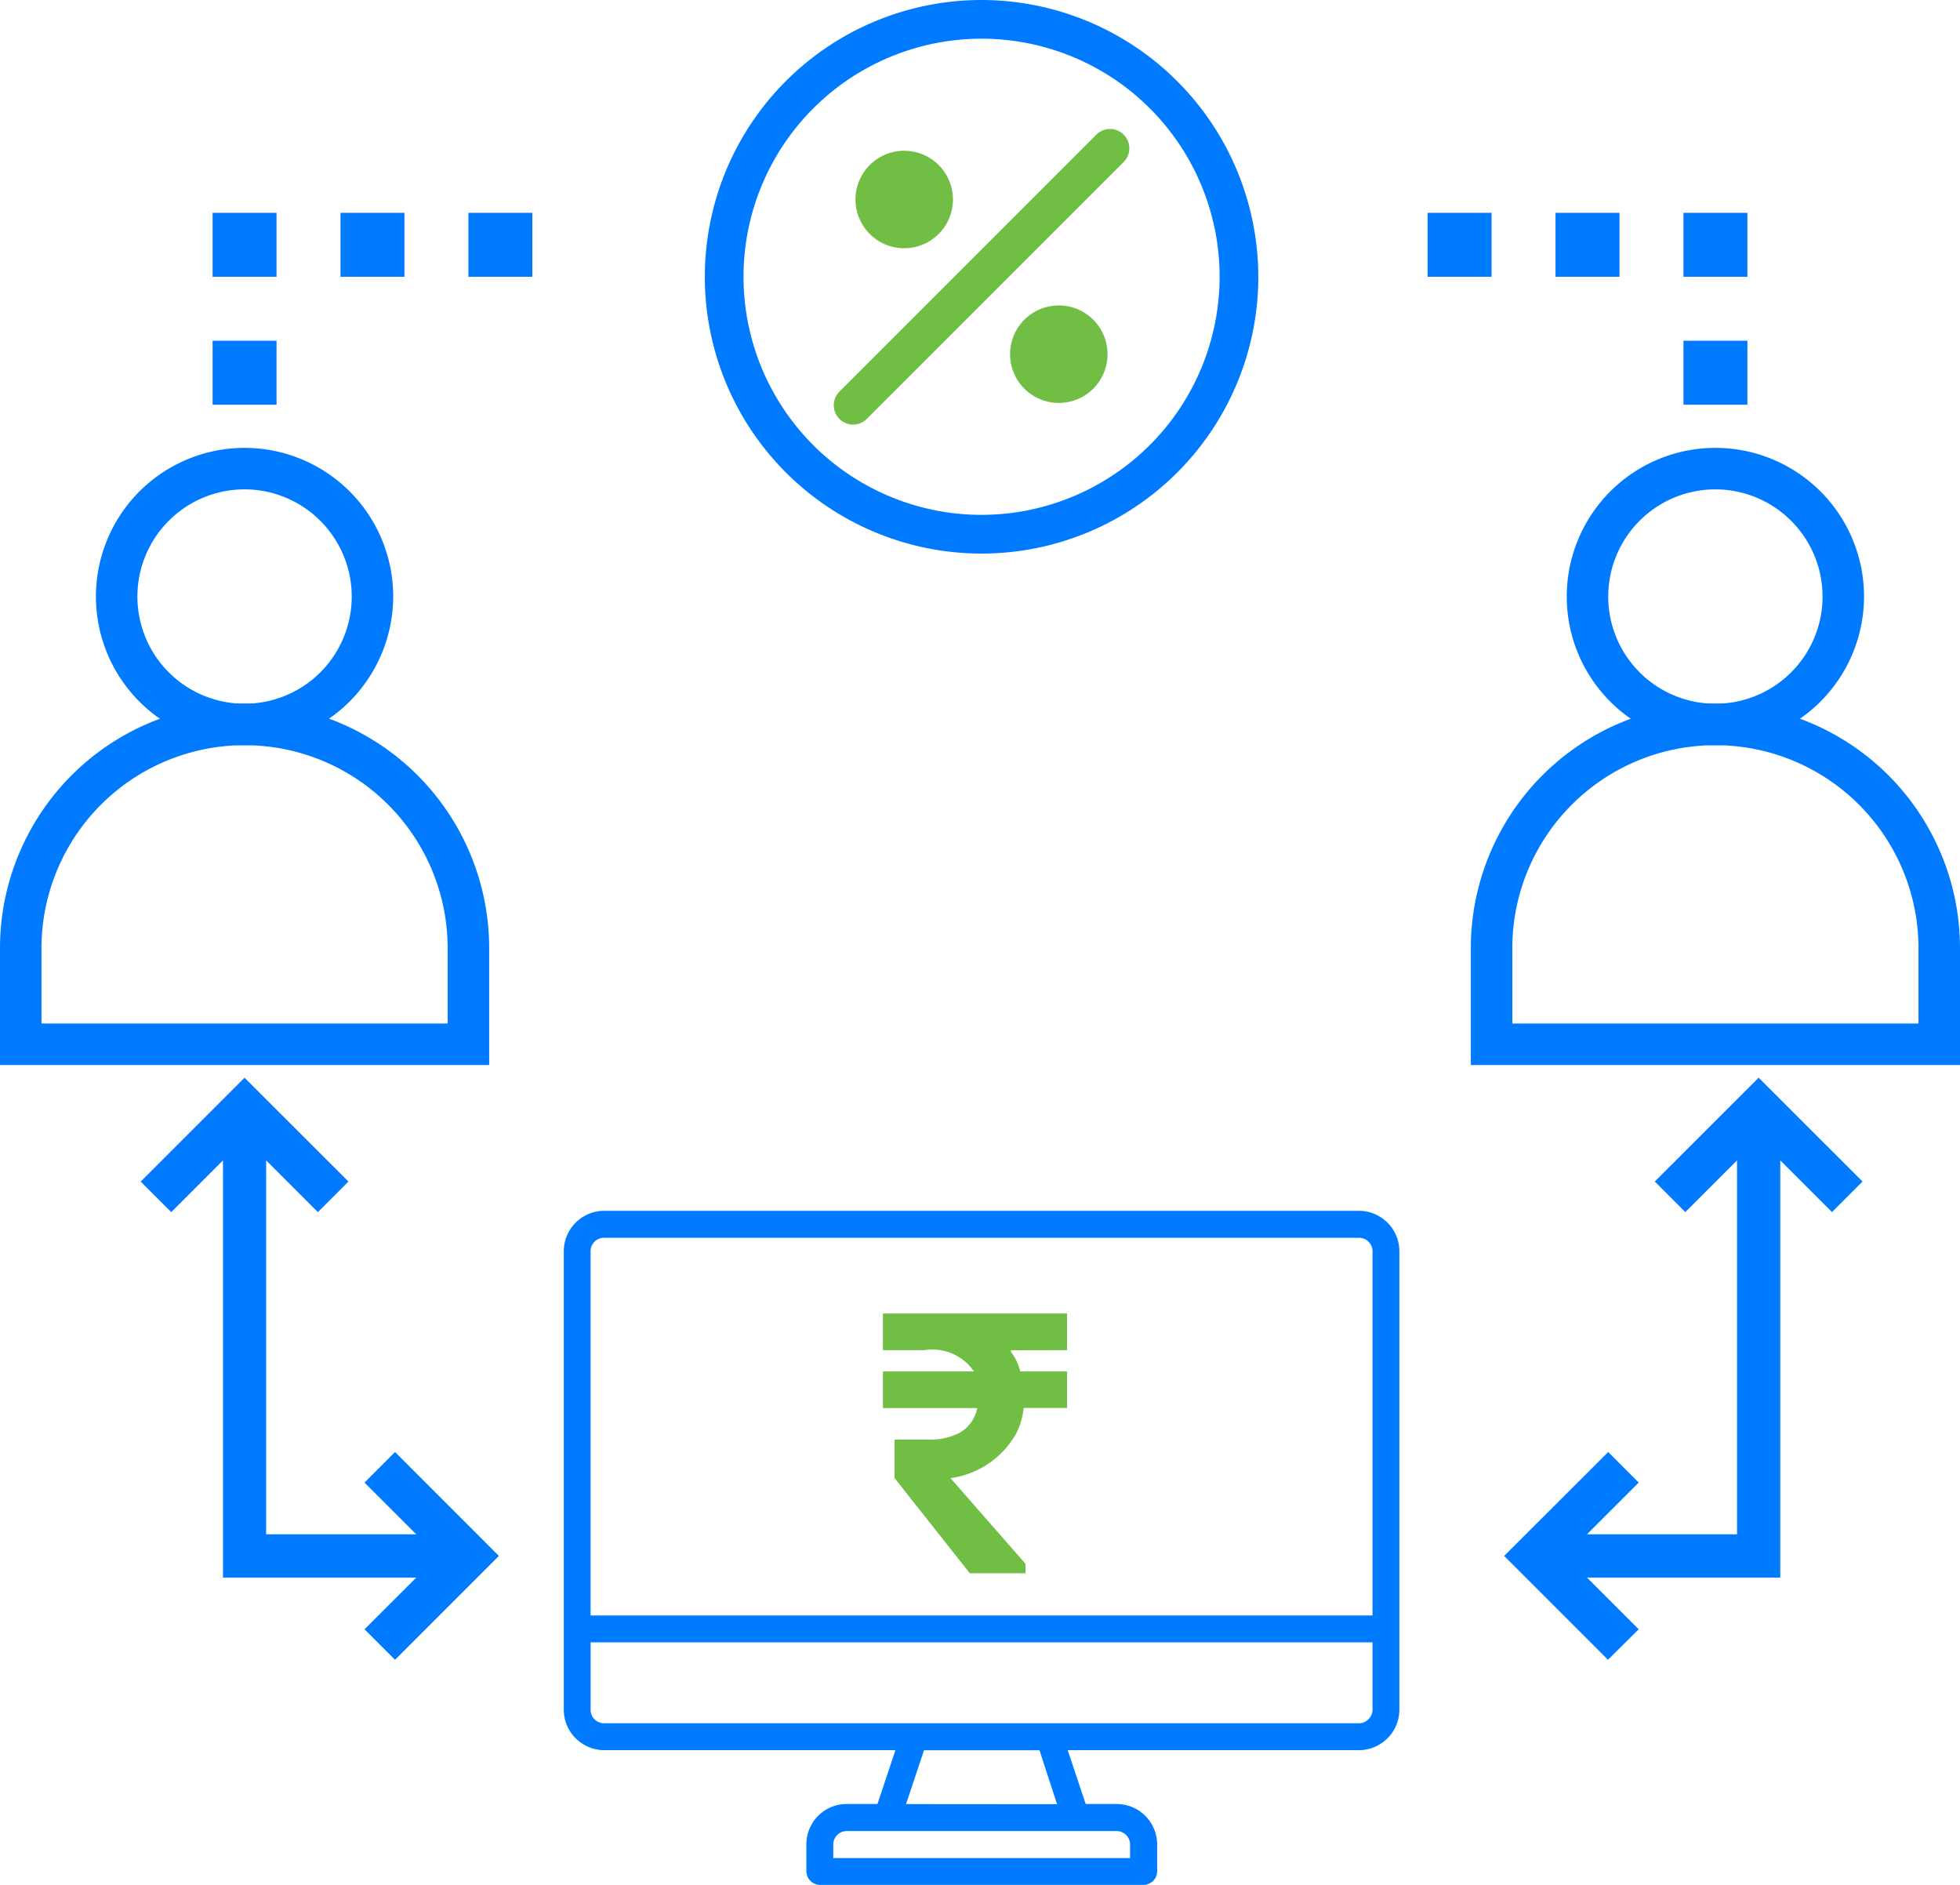 <svg xmlns="http://www.w3.org/2000/svg" width="48.67" height="46.805" viewBox="0 0 48.67 46.805">
    <defs>
        <clipPath id="3ra55fpxaa">
            <path data-name="Rectangle 23725" style="fill:none" d="M0 0h48.67v46.805H0z"/>
        </clipPath>
    </defs>
    <g data-name="Group 36637" style="clip-path:url(#3ra55fpxaa)">
        <path data-name="Path 25943" d="M26.176 43.086H39.5a.336.336 0 0 1 .333.337v9.04H20.416v-9.04a.334.334 0 0 1 .333-.337h6.426a4.732 4.732 0 0 1-.049-.67H20.75a1.007 1.007 0 0 0-1 1.007V54.8a1.007 1.007 0 0 0 1 1.007h7.236l-.446 1.337h-.765a1 1 0 0 0-1 1v.67a.34.34 0 0 0 .1.239.35.35 0 0 0 .239.1h8.033a.349.349 0 0 0 .238-.1.338.338 0 0 0 .1-.239v-.67a1.005 1.005 0 0 0-1.007-1h-.768l-.446-1.337H39.5a1.007 1.007 0 0 0 1-1.007V43.423a1.007 1.007 0 0 0-1-1.007H26.176m7.3 15.4a.335.335 0 0 1 .337.334v.337h-7.371v-.337a.336.336 0 0 1 .334-.334zm-5.226-.67.446-1.337h2.867l.437 1.34zM39.833 54.8a.335.335 0 0 1-.1.239.33.33 0 0 1-.235.1H20.75a.334.334 0 0 1-.333-.337V53.13h19.416z" transform="translate(-5.751 -12.354)" style="fill:#007bff"/>
        <path data-name="Path 25944" d="M35.506 46.922v-.909h-4.572v.909h1.038a1.253 1.253 0 0 1 1.223.529h-2.261v.909h2.341a.9.9 0 0 1-.454.624 1.624 1.624 0 0 1-.769.159h-.829v.957l1.867 2.361h1.383v-.235L32.611 50.1a2.207 2.207 0 0 0 1.637-1.118 1.778 1.778 0 0 0 .18-.624h1.078v-.908h-1.163a1.371 1.371 0 0 0-.24-.5l.02-.025z" transform="translate(-9.009 -13.401)" style="fill:#70be44"/>
        <path data-name="Path 25945" d="M63.679 33.623H51.532v-2.9a6.073 6.073 0 0 1 12.147 0zm-11.116-1.031h10.085v-1.867a5.043 5.043 0 0 0-10.086 0z" transform="translate(-15.009 -7.18)" style="fill:#007bff"/>
        <path data-name="Path 25946" d="M12.147 33.623H0v-2.9a6.073 6.073 0 0 1 12.147 0zM1.031 32.592h10.085v-1.867a5.043 5.043 0 1 0-10.086 0z" transform="translate(0 -7.18)" style="fill:#007bff"/>
        <path data-name="Path 25947" d="M7.052 23.072a3.691 3.691 0 1 1 3.691-3.691 3.7 3.7 0 0 1-3.691 3.691m0-6.352a2.661 2.661 0 1 0 2.661 2.661 2.664 2.664 0 0 0-2.661-2.661" transform="translate(-.979 -4.57)" style="fill:#007bff"/>
        <path data-name="Path 25948" d="M58.583 23.072a3.691 3.691 0 1 1 3.691-3.691 3.695 3.695 0 0 1-3.691 3.691m0-6.352a2.661 2.661 0 1 0 2.661 2.661 2.664 2.664 0 0 0-2.661-2.661" transform="translate(-15.987 -4.57)" style="fill:#007bff"/>
        <path data-name="Rectangle 23717" transform="translate(41.803 8.46)" style="fill:#007bff" d="M0 0h1.588v1.588H0z"/>
        <path data-name="Rectangle 23718" transform="translate(41.803 5.284)" style="fill:#007bff" d="M0 0h1.588v1.588H0z"/>
        <path data-name="Rectangle 23719" transform="translate(38.626 5.284)" style="fill:#007bff" d="M0 0h1.588v1.588H0z"/>
        <path data-name="Rectangle 23720" transform="translate(35.45 5.284)" style="fill:#007bff" d="M0 0h1.588v1.588H0z"/>
        <path data-name="Rectangle 23721" transform="translate(5.279 8.46)" style="fill:#007bff" d="M0 0h1.588v1.588H0z"/>
        <path data-name="Rectangle 23722" transform="translate(5.279 5.284)" style="fill:#007bff" d="M0 0h1.588v1.588H0z"/>
        <path data-name="Rectangle 23723" transform="translate(8.455 5.284)" style="fill:#007bff" d="M0 0h1.588v1.588H0z"/>
        <path data-name="Rectangle 23724" transform="translate(11.631 5.284)" style="fill:#007bff" d="M0 0h1.588v1.588H0z"/>
        <path data-name="Path 25949" d="m10.488 51.448 1.285-1.284h-4.8V39.806l-1.285 1.285-.758-.759 2.579-2.578 2.579 2.578-.758.759-1.285-1.285v9.284h3.727l-1.285-1.284.758-.759 2.579 2.58-2.579 2.578z" transform="translate(-1.436 -10.996)" style="fill:#007bff"/>
        <path data-name="Path 25950" d="m56.042 51.448-1.285-1.284h4.8V39.806l1.284 1.284.758-.759-2.579-2.578-2.579 2.578.758.759 1.284-1.284v9.284h-3.726l1.285-1.284-.758-.759-2.584 2.58 2.579 2.578z" transform="translate(-15.35 -10.996)" style="fill:#007bff"/>
        <path data-name="Path 25951" d="M31.566 0a6.872 6.872 0 1 0 6.872 6.872A6.88 6.88 0 0 0 31.566 0m0 12.783a5.911 5.911 0 1 1 5.911-5.911 5.918 5.918 0 0 1-5.911 5.911" transform="translate(-7.192)" style="fill:#007bff"/>
        <path data-name="Path 25952" d="m35.732 4.659-6.379 6.379a.48.48 0 1 0 .679.679l6.379-6.379a.48.48 0 0 0-.679-.679" transform="translate(-8.508 -1.316)" style="fill:#70be44"/>
        <path data-name="Path 25953" d="M36.6 10.7a1.21 1.21 0 1 0 .855.354 1.2 1.2 0 0 0-.855-.354z" transform="translate(-10.308 -3.116)" style="fill:#70be44"/>
        <path data-name="Path 25954" d="M31.183 7.7a1.21 1.21 0 1 0-.856-.354 1.2 1.2 0 0 0 .856.354" transform="translate(-8.729 -1.537)" style="fill:#70be44"/>
    </g>
</svg>

